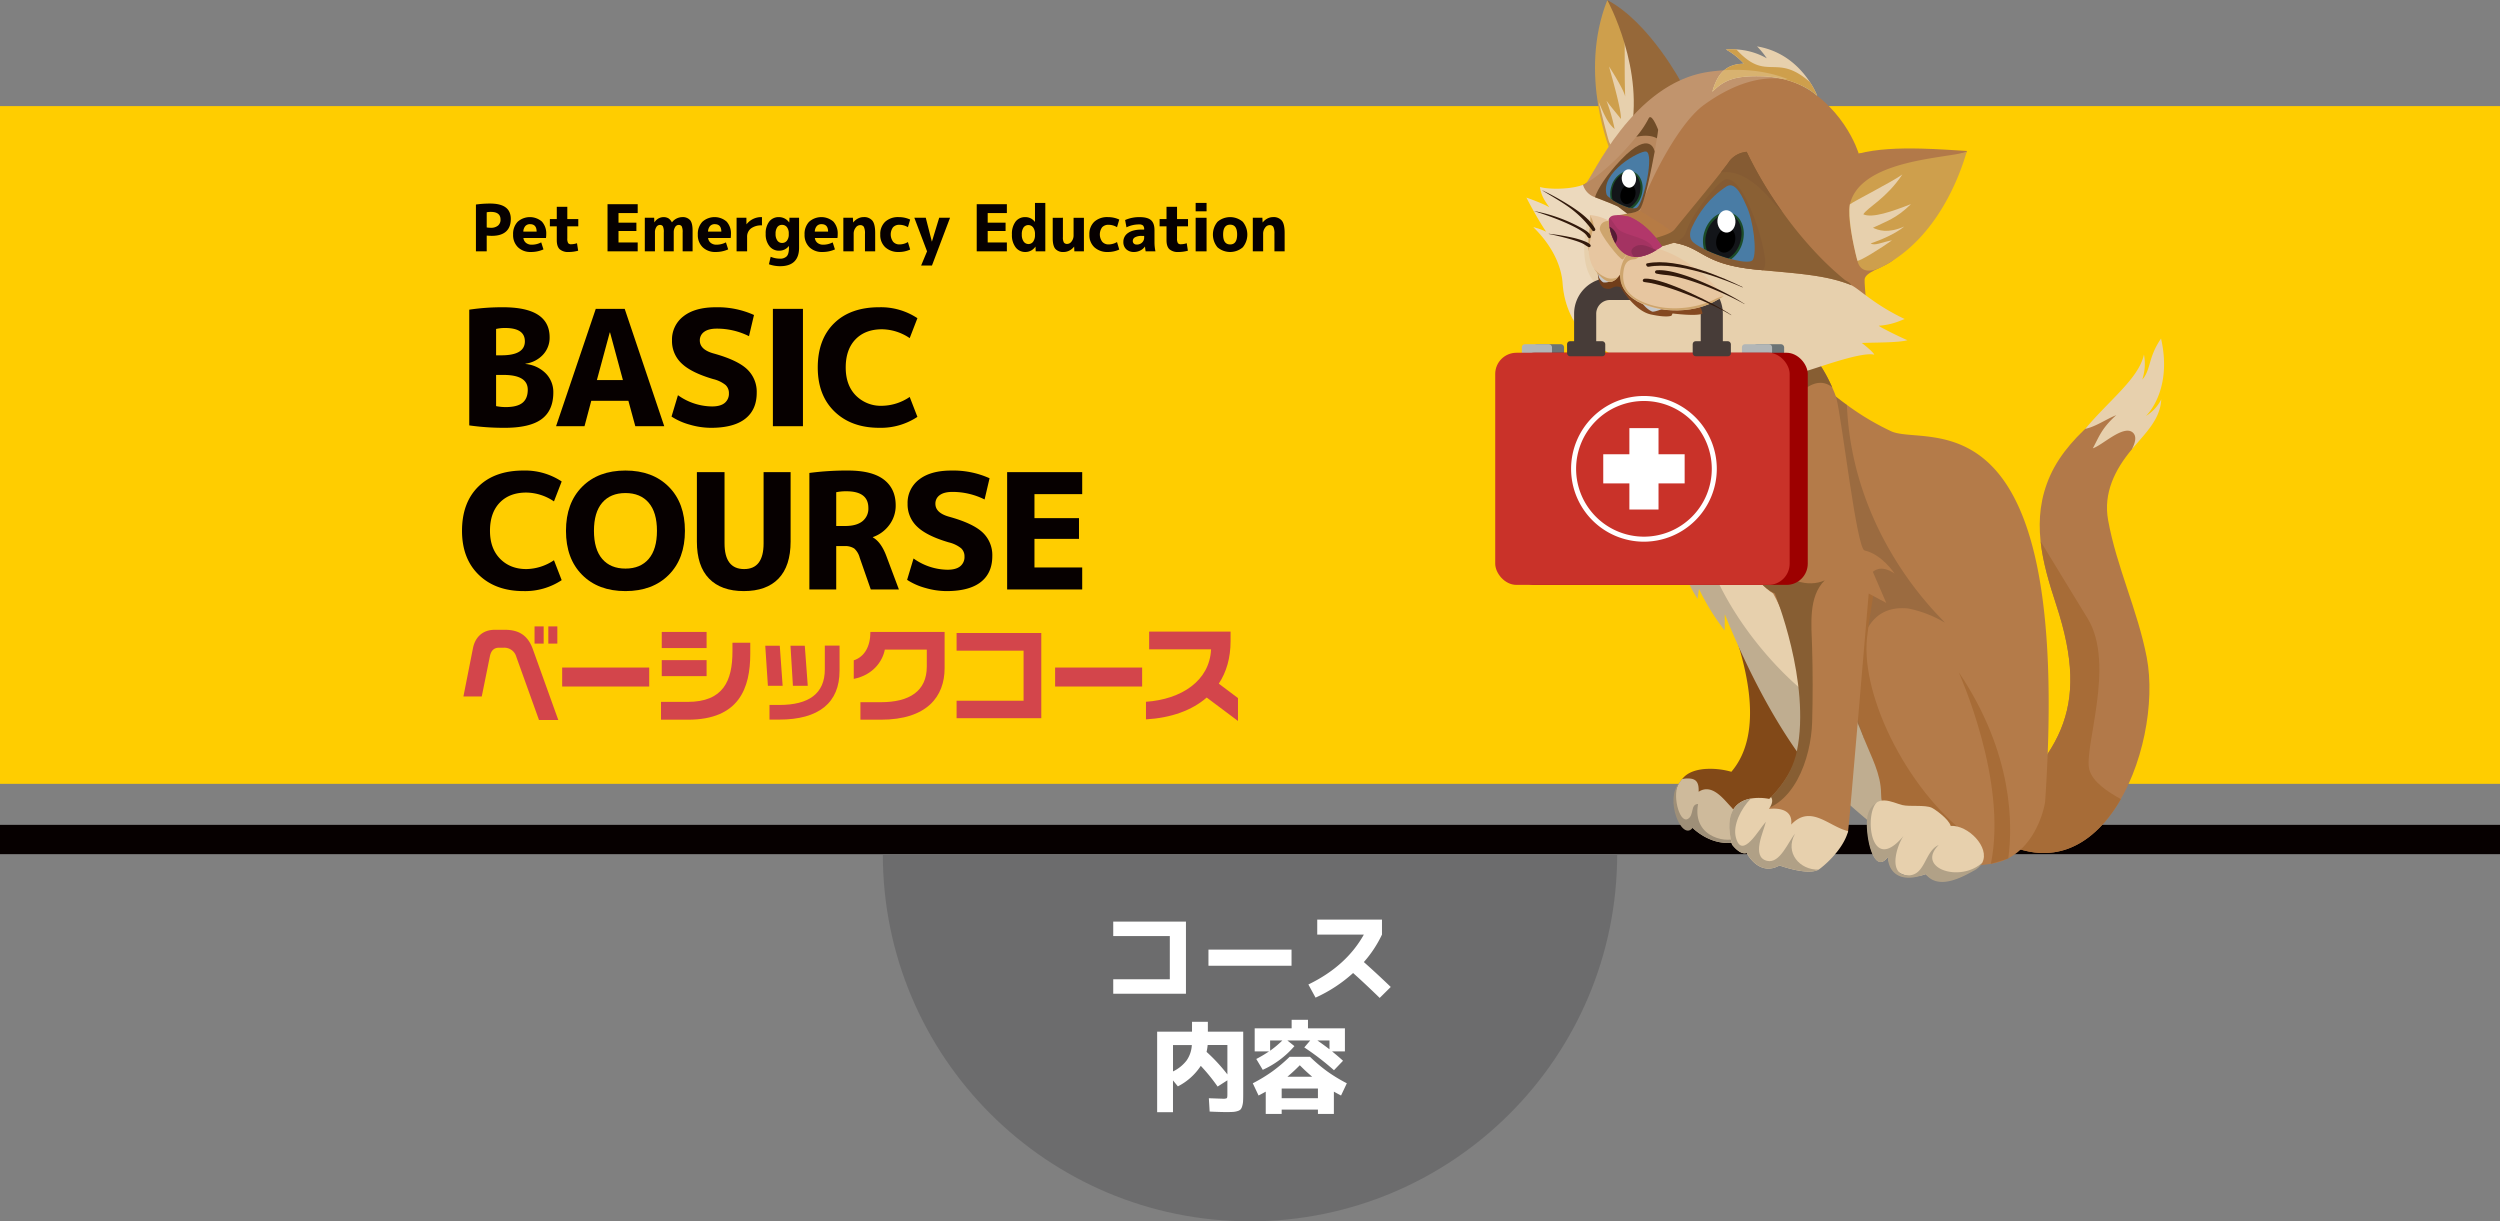 <svg xmlns="http://www.w3.org/2000/svg" xmlns:xlink="http://www.w3.org/1999/xlink" width="1280" height="625.326" viewBox="0 0 1280 625.326">
  <rect x="0" y="0" width="1280" height="625.326" fill="#808080" stroke="none"/>
  <defs>
    <linearGradient id="linear-gradient" x1="10.851" y1="0.131" x2="12.371" y2="1.325" gradientUnits="objectBoundingBox">
      <stop offset="0" stop-color="#a76c37"/>
      <stop offset="1" stop-color="#8a6034"/>
    </linearGradient>
    <radialGradient id="radial-gradient" cx="0.27" cy="0.726" r="0.231" gradientTransform="matrix(-2.471, 0, 0, 1.009, 55.823, -0.006)" gradientUnits="objectBoundingBox">
      <stop offset="0" stop-color="#a16d46"/>
      <stop offset="1" stop-color="#824918"/>
    </radialGradient>
    <radialGradient id="radial-gradient-2" cx="0.5" cy="0.5" r="0.514" gradientTransform="matrix(-0.941, 0, 0, 1.009, 68.715, -0.004)" gradientUnits="objectBoundingBox">
      <stop offset="0" stop-color="#ceba9b"/>
      <stop offset="0.892" stop-color="#9e8f78"/>
      <stop offset="1" stop-color="#9e8f78"/>
    </radialGradient>
    <radialGradient id="radial-gradient-3" cx="-0.206" cy="0.656" r="0.544" gradientTransform="matrix(-1.844, 0, 0, 1, 24.596, 0)" gradientUnits="objectBoundingBox">
      <stop offset="0" stop-color="#e7d0ad"/>
      <stop offset="1" stop-color="#bfad90"/>
    </radialGradient>
    <linearGradient id="linear-gradient-2" x1="8.813" y1="0.551" x2="9.709" y2="0.33" gradientUnits="objectBoundingBox">
      <stop offset="0.323" stop-color="#b47b49"/>
      <stop offset="0.849" stop-color="#966839"/>
    </linearGradient>
    <linearGradient id="linear-gradient-3" x1="14.352" y1="0.682" x2="15.809" y2="0.39" gradientUnits="objectBoundingBox">
      <stop offset="0" stop-color="#9b6b40"/>
      <stop offset="1" stop-color="#805831"/>
    </linearGradient>
    <linearGradient id="linear-gradient-4" x1="14.739" y1="0.811" x2="15.805" y2="0.43" xlink:href="#linear-gradient"/>
    <linearGradient id="linear-gradient-5" x1="32.049" y1="0.706" x2="34.759" y2="0.342" xlink:href="#linear-gradient"/>
    <linearGradient id="linear-gradient-6" x1="12.882" y1="0.5" x2="13.882" y2="0.5" xlink:href="#linear-gradient-2"/>
    <linearGradient id="linear-gradient-7" x1="23.222" y1="0.33" x2="21.486" y2="0.585" gradientUnits="objectBoundingBox">
      <stop offset="0" stop-color="#885730"/>
      <stop offset="1" stop-color="#875e33"/>
    </linearGradient>
    <radialGradient id="radial-gradient-4" cx="0.5" cy="0.5" r="0.558" gradientTransform="matrix(-0.818, 0, 0, 1, 43.858, 0)" gradientUnits="objectBoundingBox">
      <stop offset="0" stop-color="#e7d0ad"/>
      <stop offset="0.892" stop-color="#b0a086"/>
      <stop offset="1" stop-color="#b0a086"/>
    </radialGradient>
    <radialGradient id="radial-gradient-5" cx="-0.051" cy="0.253" r="0.733" gradientTransform="matrix(-2.657, 0, 0, 1, 157.249, 0)" gradientUnits="objectBoundingBox">
      <stop offset="0.108" stop-color="#fde3b9"/>
      <stop offset="1" stop-color="#ce9f4c"/>
    </radialGradient>
    <radialGradient id="radial-gradient-6" cx="-0.79" cy="0.284" r="0.729" gradientTransform="matrix(-2.678, 0, 0, 1, 226.872, 0)" gradientUnits="objectBoundingBox">
      <stop offset="0" stop-color="#fff"/>
      <stop offset="1" stop-color="#e7d0ad"/>
    </radialGradient>
    <linearGradient id="linear-gradient-8" x1="32.53" y1="0.059" x2="31.985" y2="0.873" xlink:href="#linear-gradient-2"/>
    <radialGradient id="radial-gradient-7" cx="0.5" cy="0.5" r="0.761" gradientTransform="matrix(-0.524, 0, 0, 1, 60.535, 0)" gradientUnits="objectBoundingBox">
      <stop offset="0.031" stop-color="#d49158"/>
      <stop offset="0.849" stop-color="#b67b45"/>
    </radialGradient>
    <radialGradient id="radial-gradient-8" cx="1.155" cy="0.453" r="2.55" gradientTransform="matrix(-0.444, 0, 0, 1, 29.063, 0)" gradientUnits="objectBoundingBox">
      <stop offset="0.108" stop-color="#e7d0ad"/>
      <stop offset="1" stop-color="#ce9f4c"/>
    </radialGradient>
    <linearGradient id="linear-gradient-9" x1="32.069" y1="0.861" x2="32.886" y2="0.275" gradientUnits="objectBoundingBox">
      <stop offset="0.323" stop-color="#a76c37"/>
      <stop offset="0.849" stop-color="#8a6034"/>
    </linearGradient>
    <linearGradient id="linear-gradient-10" x1="8.965" y1="0.5" x2="9.965" y2="0.5" gradientUnits="objectBoundingBox">
      <stop offset="0" stop-color="#fff"/>
      <stop offset="0.823" stop-color="#4d2f0e"/>
    </linearGradient>
    <radialGradient id="radial-gradient-9" cx="0.841" cy="0.412" r="0.86" gradientTransform="matrix(-1.011, 0, 0, 1, 31.832, 0)" xlink:href="#radial-gradient-5"/>
    <linearGradient id="linear-gradient-11" x1="108.964" y1="0.952" x2="108.229" y2="0.468" gradientUnits="objectBoundingBox">
      <stop offset="0.367" stop-color="#855b33"/>
      <stop offset="1" stop-color="#714d29"/>
    </linearGradient>
    <linearGradient id="linear-gradient-12" x1="11.317" y1="0.351" x2="10.702" y2="0.538" gradientUnits="objectBoundingBox">
      <stop offset="0" stop-color="#8a6034"/>
      <stop offset="0.323" stop-color="#a76c37"/>
      <stop offset="0.849" stop-color="#8a6034"/>
    </linearGradient>
    <linearGradient id="linear-gradient-13" x1="41.504" y1="0.414" x2="40.609" y2="0.505" xlink:href="#linear-gradient-11"/>
    <linearGradient id="linear-gradient-14" x1="23.865" y1="-0.45" x2="25.068" y2="1.233" xlink:href="#linear-gradient-11"/>
    <radialGradient id="radial-gradient-10" cx="0.467" cy="0.521" r="0.778" gradientTransform="matrix(-0.632, 0, 0, 1, 24.423, 0)" gradientUnits="objectBoundingBox">
      <stop offset="0" stop-color="#6f603f"/>
      <stop offset="0.706" stop-color="#898273"/>
      <stop offset="1" stop-color="#e7d0ad"/>
    </radialGradient>
    <linearGradient id="linear-gradient-15" x1="35.03" y1="0.5" x2="36.03" y2="0.5" xlink:href="#linear-gradient-11"/>
    <radialGradient id="radial-gradient-11" cx="1.709" cy="0.322" r="1.186" gradientTransform="matrix(-1.401, 0, 0, 1, 72.265, 0)" xlink:href="#radial-gradient-6"/>
    <radialGradient id="radial-gradient-12" cx="0.616" cy="0.513" r="0.591" gradientTransform="matrix(-1.313, 0, 0, 1, 129.167, 0)" gradientUnits="objectBoundingBox">
      <stop offset="0.613" stop-color="#fff"/>
      <stop offset="0.956" stop-color="#497ca5"/>
    </radialGradient>
    <radialGradient id="radial-gradient-13" cx="0.661" cy="0.202" r="1.227" gradientTransform="matrix(-1.232, 0, 0, 1, 187.61, 0)" gradientUnits="objectBoundingBox">
      <stop offset="0.331" stop-color="#2ea341"/>
      <stop offset="0.845" stop-color="#131519"/>
    </radialGradient>
    <radialGradient id="radial-gradient-14" cx="0.499" cy="0.518" r="0.568" gradientTransform="matrix(-1.183, 0, 0, 1, 75.838, 0)" xlink:href="#radial-gradient-12"/>
    <radialGradient id="radial-gradient-15" cx="0.848" cy="0.254" r="1.452" gradientTransform="matrix(-1.216, 0, 0, 1, 135.726, 0)" xlink:href="#radial-gradient-13"/>
    <linearGradient id="linear-gradient-16" x1="0.43" y1="0.863" x2="0.512" y2="0.397" gradientUnits="objectBoundingBox">
      <stop offset="0.367" stop-color="#854921"/>
      <stop offset="1" stop-color="#713e1a"/>
    </linearGradient>
    <radialGradient id="radial-gradient-16" cx="0.541" cy="0.604" r="0.366" gradientTransform="matrix(-1.535, 0, 0, 1, 143.316, 0)" gradientUnits="objectBoundingBox">
      <stop offset="0.176" stop-color="#f2e2cd"/>
      <stop offset="0.84" stop-color="#e7c6a0"/>
    </radialGradient>
    <radialGradient id="radial-gradient-17" cx="0.432" cy="0.485" r="0.69" gradientTransform="matrix(-0.64, 0, 0, 1, 37.834, 0)" xlink:href="#radial-gradient-16"/>
    <radialGradient id="radial-gradient-18" cx="-0.415" cy="-0.519" r="1.757" gradientTransform="matrix(-1.393, 0, 0, 1, 213.556, 0)" gradientUnits="objectBoundingBox">
      <stop offset="0.108" stop-color="#fddcb4"/>
      <stop offset="1" stop-color="#cea56d"/>
    </radialGradient>
    <radialGradient id="radial-gradient-19" cx="0.5" cy="0.5" r="0.721" gradientTransform="matrix(-0.563, 0, 0, 1, 35.672, 0)" xlink:href="#radial-gradient-18"/>
    <linearGradient id="linear-gradient-17" x1="53.648" y1="0.914" x2="54.478" y2="0.273" gradientUnits="objectBoundingBox">
      <stop offset="0.108" stop-color="#a43362"/>
      <stop offset="1" stop-color="#872b50"/>
    </linearGradient>
    <linearGradient id="linear-gradient-18" x1="94.466" y1="0.5" x2="95.297" y2="0.5" gradientUnits="objectBoundingBox">
      <stop offset="0.108" stop-color="#8d2d55"/>
      <stop offset="1" stop-color="#551d34"/>
    </linearGradient>
    <linearGradient id="linear-gradient-19" x1="319.051" y1="0.5" x2="315.726" y2="0.5" xlink:href="#linear-gradient-18"/>
    <radialGradient id="radial-gradient-20" cx="0.369" cy="-0.21" r="1.249" gradientTransform="matrix(-0.756, 0, 0, 1, 94.575, 0)" gradientUnits="objectBoundingBox">
      <stop offset="0" stop-color="#e0aac1"/>
      <stop offset="0.942" stop-color="#b2376a"/>
    </radialGradient>
    <radialGradient id="radial-gradient-21" cx="0.272" cy="-1.401" r="2.625" gradientTransform="matrix(-0.541, 0, 0, 1, 156.402, 0)" xlink:href="#radial-gradient-18"/>
    <radialGradient id="radial-gradient-22" cx="-7.015" cy="0.24" r="1.248" gradientTransform="matrix(-6.619, 0, 0, 1, 3519.528, 0)" xlink:href="#radial-gradient-18"/>
    <linearGradient id="linear-gradient-20" x1="24.82" y1="-0.557" x2="23.232" y2="1.505" gradientUnits="objectBoundingBox">
      <stop offset="0.008" stop-color="#32190b"/>
      <stop offset="0.442" stop-color="#928176"/>
      <stop offset="0.996" stop-color="#32190b"/>
    </linearGradient>
    <linearGradient id="linear-gradient-21" x1="27.127" y1="-0.235" x2="25.545" y2="1.065" xlink:href="#linear-gradient-20"/>
    <linearGradient id="linear-gradient-22" x1="26.63" y1="-0.38" x2="25.064" y2="1.021" xlink:href="#linear-gradient-20"/>
    <linearGradient id="linear-gradient-23" x1="48.911" y1="-0.272" x2="46.956" y2="1.344" xlink:href="#linear-gradient-20"/>
    <linearGradient id="linear-gradient-24" x1="46.211" y1="-0.817" x2="44.316" y2="1.694" xlink:href="#linear-gradient-20"/>
    <linearGradient id="linear-gradient-25" x1="62.23" y1="-2.801" x2="59.609" y2="2.432" xlink:href="#linear-gradient-20"/>
  </defs>
  <g id="グループ_1046" data-name="グループ 1046" transform="translate(-2256 -7157.71)">
    <rect id="長方形_73" data-name="長方形 73" width="1280" height="347" transform="translate(2256 7212.036)" fill="#ffcd00"/>
    <rect id="長方形_74" data-name="長方形 74" width="1280" height="15" transform="translate(2256 7580.036)" fill="#060000"/>
    <g id="グループ_325" data-name="グループ 325">
      <g id="グループ_315" data-name="グループ 315">
        <g id="グループ_310" data-name="グループ 310">
          <path id="パス_3240" data-name="パス 3240" d="M3268.84,7580.97c61.28,47.118,95.16-40.661,86.275-86.743-4.647-24.1-15.427-46.229-19.77-70.235-2.495-13.788,3.473-25.841,12.151-36.205,4.878-5.826,5.976-22.421,5.349-31.1-9.111,4.592-36.715,21.246-47.14,44.476-10.075,22.449-4.211,44.006,3.128,66.349C3326.772,7522.117,3310.293,7544.921,3268.84,7580.97Z" fill="#b27949"/>
          <path id="パス_3241" data-name="パス 3241" d="M3268.843,7580.969c33.2,25.53,58.356,11.461,73.022-14.119-6.807-3.826-14.442-8.72-16.14-15.154-2.948-11.171,13.515-53.6-.778-77.212-10.476-17.3-18.823-30.673-24.148-39.583,1.168,10.815,4.422,21.621,8.033,32.61C3326.768,7522.116,3310.289,7544.922,3268.843,7580.969Z" fill="url(#linear-gradient)"/>
          <path id="パス_3242" data-name="パス 3242" d="M3327.53,7387.24c4.532-1.3,15.49-12.045,20.309-8.191,2.321,1.867,1.5,5.173-.343,8.738,7.122-8.5,14.569-15.368,15.071-25.628a20.829,20.829,0,0,1-7.828,8.514s13.789-12.777,7.716-39.624c-6.7,9.667-5.145,16.129-9.611,20.977a25.405,25.405,0,0,0,.863-12.786c-2.7,12.313-17.631,23.166-30.058,38.045,5.413-1.122,10.724-4.987,15.888-7.021C3331.913,7377.034,3330.641,7381.576,3327.53,7387.24Z" fill="#e7d0ad"/>
        </g>
        <g id="グループ_311" data-name="グループ 311">
          <path id="パス_3243" data-name="パス 3243" d="M3172.51,7579.887c39.135-68.717-63.561-168.924-63.561-168.924s67.478,102.111,33.51,141.9a39.23,39.23,0,0,0-14.178-1.376c-4.045.454-8.376,1.655-11.04,5.14C3098.7,7580.886,3158.863,7603.849,3172.51,7579.887Z" fill="url(#radial-gradient)"/>
          <path id="パス_3244" data-name="パス 3244" d="M3122.635,7581.589s8.326,8.657,19.824,7.622c0,0,10.814-6.772-.44-18.655-3.743-3.953-9.607-11.85-16.314-7.461.169-4.543-.993-6.841-5.546-6.817a11.062,11.062,0,0,0-2.918.35C3108.949,7565.824,3115.388,7583.163,3122.635,7581.589Z" fill="#ceba9b"/>
          <path id="パス_3245" data-name="パス 3245" d="M3122.635,7581.589s8.326,8.657,19.824,7.622l3.128-3c-3.279,3.668-23.471,1.191-20.171-16.859-4.069.087-1.9,5.8-5.265,7.662-4.464,2.468-8.386-13.523-4.265-18.578C3108.038,7566.567,3116.97,7588.739,3122.635,7581.589Z" fill="url(#radial-gradient-2)"/>
        </g>
        <g id="グループ_312" data-name="グループ 312">
          <path id="パス_3246" data-name="パス 3246" d="M3246.387,7542.673c7.155-3.765-35.658-108.362-51.219-139.675-6.7-13.478-69.519-56.468-76.414-48.872C3081.3,7395.392,3183.72,7575.654,3246.387,7542.673Z" fill="#e7d0ad"/>
          <path id="パス_3247" data-name="パス 3247" d="M3107.152,7323.066c85.663-11.864,46.7,40.211,41.769,46.139-17.663,21.218-24.46,50.536-24.319,51.5,7.343,49.944,50.851,90.977,66.114,98.795,20.393,10.443,43.133,11.734,51.359,36.755,2.01,6.122-19.817,29.722-19.817,29.722s-35.833-28.655-46.331-43.657c-11.591-16.56-24.3-39.219-36.834-70.1l-.077,8.28a114.148,114.148,0,0,1-13.142-21.306l-.72,5.14a69.923,69.923,0,0,1-6.793-13.489,224.5,224.5,0,0,1-17.044-54.854C3093.024,7354.3,3107.066,7323.4,3107.152,7323.066Z" fill="url(#radial-gradient-3)"/>
        </g>
        <g id="グループ_313" data-name="グループ 313">
          <path id="パス_3248" data-name="パス 3248" d="M3198.258,7510.04c26.3,29.165,23.718,76.451,25.666,80.06.857,1.572,2.108,17.009,51.4,9.889,22.023-3.181,27.576-28.729,27.818-32.321,14.212-212.709-60.559-180.835-78.818-189.134A133.876,133.876,0,0,1,3201.608,7365C3197.776,7362.222,3193.124,7504.346,3198.258,7510.04Z" fill="url(#linear-gradient-2)"/>
          <path id="パス_3249" data-name="パス 3249" d="M3184.617,7488.483c12.958,18.485,20.216,33.059,25.88,47.7-5.851-29.012-7.449-69.94,22.5-66.929a59.149,59.149,0,0,1,18.473,7.089c3.947,2.344-46.852-39.341-49.864-111.349-3.824-2.773-7.4-5.6-10.649-8.313Z" fill="url(#linear-gradient-3)"/>
          <path id="パス_3250" data-name="パス 3250" d="M3204.738,7517.556s4.67,15.9,5.759,18.632c3.55,8.893,8.561,17.809,8.612,27.791.134,26.662,39.553,25.662,48.263,24.25-33.5-23.1-58.814-73.515-55.442-104.092,2.1-19.081,6.222-30.492,1.8-32.848C3209.915,7449.261,3204.077,7510.088,3204.738,7517.556Z" fill="url(#linear-gradient-4)"/>
          <path id="パス_3251" data-name="パス 3251" d="M3222.612,7596.479c.024,5.629,8.848,12.782,19.313,8.784,10.2,9.61,28.2-4.319,28.981-5.816,4.146-7.885-7.358-19.491-16.142-18.86-.985-3.6-8.3-8.681-9.734-9.323-3.507-1.567-11.218-.448-14.947-1.346-5.423-1.29-13.445-6.572-17.29,4.619C3210.481,7581.266,3214.579,7607.18,3222.612,7596.479Z" fill="#e7d0ad"/>
          <path id="パス_3252" data-name="パス 3252" d="M3222.612,7596.479c.024,5.629,3.66,11.856,13.325,10.419a28.9,28.9,0,0,0,5.988-1.635c6.561,8.324,18.6,1.609,24.83-1.838a9.842,9.842,0,0,0,4.151-3.978c-11.705,10.457-34.027,2.575-22.3-9.075-7.124,3.062-6.784,15.288-15.3,15.518-10.629.286-6.671-14.209-2.728-20.145-17.333,20.812-20.163-12.36-13.345-17.4a10.237,10.237,0,0,0-4.882,6.419C3210.233,7581.974,3214.579,7607.18,3222.612,7596.479Z" fill="#b1a187"/>
          <path id="パス_3253" data-name="パス 3253" d="M3275.327,7599.986c3.361-.932,6.312-1.857,8.913-2.771,2.309-17.048,2.642-53.691-25.311-95.277-.009-.009-.009-.017-.016-.009C3258.913,7502.384,3284.077,7557.125,3275.327,7599.986Z" fill="url(#linear-gradient-5)"/>
        </g>
        <g id="グループ_314" data-name="グループ 314">
          <path id="パス_3254" data-name="パス 3254" d="M3202.252,7583.239c.366-1.384,10.523-121.635,10.523-121.635l8.978,4.8-6.843-15.883s3.85-4.234,11.122.875c0,0-6.414-9.844-15.392-11.854-4.011-.9-11.6-67.205-14.347-77.692-1.742-6.656-10.931-24.215-19.314-28.73-15.827-8.524-28.157,5.757-29.06,36.091,0,.08-.017.16-.026.241-1.983,16.071-3.44,36.528-1.394,54.412,1.912,16.732,6.888,31.213,17.375,37.743,0,0,37.429,65.249-1.1,104.215-.3.331-6.084,13.521-6.4,13.825C3156.379,7579.644,3199.536,7593.575,3202.252,7583.239Z" fill="url(#linear-gradient-6)"/>
          <path id="パス_3255" data-name="パス 3255" d="M3152.5,7573.384c21.94-.58,30.8-27.763,31.315-45.889.367-12.812.35-25.77-.026-38.577-.334-11.391-1.994-25.738,6.483-34.1-16.636,7.787-48.958-13.76-30.456-63.37,19.138-51.316,34.294-35.4,34.294-35.4-34.294-78.069-75.277,83.033-29.413,105.556,0,0,18.62,45.544,11.291,80.713-3.013,14.462-13.507,23.441-14.146,24.438C3161.847,7566.757,3149.776,7573.462,3152.5,7573.384Z" fill="url(#linear-gradient-7)"/>
          <path id="パス_3256" data-name="パス 3256" d="M3142.781,7590.088s4.063,5.6,7.519,4.331c0,0,6.107,12.325,16.8,6.413,0,0,14.388,5.313,20.033,2.122,1.087-.617,12.4-9.375,15.123-19.714-9.726-2.182-19.109-13.951-29.169-3.346.909-7.218-5.482-8.681-11.408-8.023,1.922-2.677,2.044-4.618,1.1-6.047-.308.325-.616.632-.932.933a26.518,26.518,0,0,0-9.417-.19C3145.6,7567.791,3138.3,7572.838,3142.781,7590.088Z" fill="#e7d0ad"/>
          <path id="パス_3257" data-name="パス 3257" d="M3142.781,7590.088s4.063,5.6,7.519,4.331c0,0,6.107,12.325,16.8,6.413,0,0,14.388,5.313,20.033,2.122-9.57.283-17.509-8.562-12.1-18.347-3.38,3.883-7.672,15.466-14.285,13.864-8.33-2.008-1.659-15.121-.641-20.005-3.5,3.807-12.231,19.793-15.336,8.039-1.65-6.269,2.549-14.7,7.664-19.938C3145.6,7567.791,3138.3,7572.838,3142.781,7590.088Z" fill="url(#radial-gradient-4)"/>
        </g>
      </g>
      <g id="グループ_318" data-name="グループ 318">
        <path id="パス_3258" data-name="パス 3258" d="M3080.838,7235.95,3102.067,7219l-12.677-47.627-10.443-13.6C3063.739,7195.961,3080.838,7235.95,3080.838,7235.95Z" fill="url(#radial-gradient-5)"/>
        <path id="パス_3259" data-name="パス 3259" d="M3074.6,7210.066c.682,3.01,4.193,17,5.093,19.768,3.184,9.779,13.667-9.383,15.588-18.9.155-11.342-3.732-22.8-7.452-33.785.071,10.024-.118,20.057.271,30-.742-3.575-7.088-13.6-8.277-15.4,1.095,4.234,6.347,21.82,6.086,26.876-1.671-2.233-4.79-5.766-7.393-9.341a91.923,91.923,0,0,1,4.168,14.465C3078.634,7220.426,3076.387,7213.975,3074.6,7210.066Z" fill="url(#radial-gradient-6)"/>
        <path id="パス_3260" data-name="パス 3260" d="M3117.189,7200.619s-16.465-31.339-38.277-42.909c0,0,19.887,36.113,11.548,70.541C3090.46,7228.251,3114.623,7216.18,3117.189,7200.619Z" fill="url(#linear-gradient-8)"/>
        <path id="パス_3261" data-name="パス 3261" d="M3211.435,7312.148c-.4-5.073-.854-9.543-.751-11.324.211-3.631,8.407-5.816,13.1-8.862,22.27-14.454-6.977-58.03-16.116-55.592-.009,0-7.924-26.987-36.278-38.145-10.452-4.118-23.673-6.083-40.3-3.761-39.44,5.512-60.272,55.244-63.077,57.093-2.724,2.023-17.216,3.817,4.315,27.556C3089.3,7291.705,3212.17,7321.6,3211.435,7312.148Z" fill="#b27949"/>
        <path id="パス_3262" data-name="パス 3262" d="M3081.278,7268.9c.178.349,13.4,9.469,18.947,12.015,4.127,1.885,17.716-.152,9.4-6.351-3.31-2.467-14.151-9.112-14.4-9.219C3093.373,7266.69,3083.654,7267.842,3081.278,7268.9Z" fill="url(#radial-gradient-7)"/>
        <path id="パス_3263" data-name="パス 3263" d="M3132.7,7204.719c5.967-5.926,11.32-8.353,25.616-7.929,12.121.368,22.068,4.66,28.1,9.987a39.09,39.09,0,0,0-3.719-7.012l-.009-.008c-4.331-6.645-12.791-15.93-27.086-18.292a41.058,41.058,0,0,1,5.01,6.121,35.324,35.324,0,0,0-15.594-4.568,42.186,42.186,0,0,0-5.378.025,35.271,35.271,0,0,1,9.236,7.29C3139.337,7190.432,3135.161,7195.866,3132.7,7204.719Z" fill="#e7d0ad"/>
        <path id="パス_3264" data-name="パス 3264" d="M3132.7,7204.719c5.967-5.926,11.32-8.353,25.616-7.929,12.121.368,22.068,4.66,28.1,9.987a39.09,39.09,0,0,0-3.719-7.012l-.009-.008c-17.47-15.389-22.065.411-37.67-16.739a42.186,42.186,0,0,0-5.378.025,35.271,35.271,0,0,1,9.236,7.29C3139.337,7190.432,3135.161,7195.866,3132.7,7204.719Z" fill="url(#radial-gradient-8)"/>
        <path id="パス_3265" data-name="パス 3265" d="M3066.529,7252.423a8.3,8.3,0,0,0,6.1,6.271,125.831,125.831,0,0,1,11.819,4.815c.536.3,10.845,3.011,11.568.885,3.333-9.845,7.192-29.221,7.2-29.292.465-2.555.84-4.788,1.117-6.557.429-2.734.643-4.36.643-4.36s-2.421-6.476-4.082-6.476c-.295,0-.581.214-.813.705a49.143,49.143,0,0,1-6.307,9.353C3090.6,7231.68,3079.055,7245.437,3066.529,7252.423Z" fill="url(#linear-gradient-9)"/>
        <path id="パス_3266" data-name="パス 3266" d="M3047.653,7276.382a33.318,33.318,0,0,0-6.593-2.367c7.808,7.557,14.258,17.84,15.026,28.926.84,12.069,6.369,23.718,16.365,30.828,15.732,11.185,36.207,17.224,55.44,17.224,16.41,0,33.032,1.666,49.094-2.2,7.325-1.76,31.475-11.189,38.64-9.492-.3-1.2-5.584-5.458-6.414-5.985,5.386-.268,18.786-.072,23.387-1.421-1.9-.732-13.561-6.342-14.686-7.414,7.387-.483,11.872-3.028,13.292-3.422-16.444-7.854-23.557-15.794-27.612-17.437-12.82-5.191-27.765-5.878-47.758-7.808-28.559-2.76-27.389-11.149-42.79-13.82-.295,0-12.435,3.976-15.186,3.976-5.289-.018-18.939-11.2-18.948-13.82a3.414,3.414,0,0,1,2.368-3.252c2.376-1.054,7.9-1.8,7.905-1.8-.062,0-4.439-3.413-4.734-3.583-1.894-1.063-11.652-4.76-11.819-4.815a9.588,9.588,0,0,1-6.146-6.36c-5.154,2.108-16.089,2.671-22.02,1.152.75,4.914,2.778,7.379,4.806,10.372-3.341-2.046-11.73-4.967-11.73-4.967S3043.32,7270.022,3047.653,7276.382Z" fill="#e7d0ad"/>
        <path id="パス_3267" data-name="パス 3267" d="M3047.653,7276.382a33.318,33.318,0,0,0-6.593-2.367c7.808,7.557,14.258,17.84,15.026,28.926a44.407,44.407,0,0,0,5.226,18.17,10.79,10.79,0,0,0,6.789-1.295c5.431-3.386,9.71-9.782,9.1-16.437-.75-8.219-6.03-12.382-6.307-21.6-.152-4.753,4.69-9.183,9.166-9.639,1.215-5.038,9.764-4.306,15.758-6.8.831-5.9,17.366-42.9,32.7-53.984,16.036-11.6,29.793-14.57,40.343-13.23a20.107,20.107,0,0,0,2.519.1c-10.452-4.118-23.673-6.083-40.3-3.761-39.44,5.512-60.272,55.244-63.077,57.093a8.984,8.984,0,0,1-1.528.777c-5.154,2.108-16.089,2.671-22.02,1.152.75,4.914,2.778,7.379,4.806,10.372-3.341-2.046-11.73-4.967-11.73-4.967A159.625,159.625,0,0,0,3047.653,7276.382Z" opacity="0.2" fill="url(#linear-gradient-10)" style="mix-blend-mode: multiply;isolation: isolate"/>
        <path id="パス_3268" data-name="パス 3268" d="M3202.929,7264.5c.933-.5,22.128-14.787,23.1-15.388,6.28-3.892,24.4-10.128,36.832-13.419.018-.085.044-.171.068-.248.043-.153.086-.3.129-.445-7.193-.454-15.15-1-23.111-1.2-11.583-.294-23.146.127-32.281,2.567C3208.13,7239.858,3202.879,7263.013,3202.929,7264.5Z" fill="#b27949"/>
        <path id="パス_3269" data-name="パス 3269" d="M3206.958,7291.111c1.8,7.531,8.889,5.079,12.24,3.4,29.238-14.7,40.672-48.5,43.734-59.061a64.634,64.634,0,0,1-8.511,1.719c-15.686,2.533-46.838,6.065-51.287,25.172C3201.667,7268.637,3204.756,7281.883,3206.958,7291.111Z" fill="url(#radial-gradient-9)"/>
        <path id="パス_3270" data-name="パス 3270" d="M3093.777,7227.771c3.714-.82,7.7-.854,10.556.77.429-2.726.642-4.353.642-4.353s-2.422-6.483-4.081-6.483c-.3,0-.581.214-.812.711A49.24,49.24,0,0,1,3093.777,7227.771Z" fill="url(#linear-gradient-11)"/>
        <path id="パス_3271" data-name="パス 3271" d="M3099.448,7285.762c3.287-.616,13.534-3.77,13.6-3.77,15.4,2.671,14.231,11.06,42.79,13.82.956.089,1.9.179,2.832.268,18.581,1.742,32.723,2.6,44.926,7.54a1.686,1.686,0,0,0,.178.071c-.536-1.438-2.287-1.876-3.493-2.885a156.568,156.568,0,0,1-12.345-11.363,196.856,196.856,0,0,1-19.35-23.289,204.715,204.715,0,0,1-18.259-30.713,12.621,12.621,0,0,0-8.907,4.8c-.464.813-2.108,2.921-4.368,5.807-6.146,7.888-17.729,21.745-23.638,29.1-2.577,3.211-12.2,4.631-13.864,5.9C3097.48,7282.615,3099.037,7284.994,3099.448,7285.762Z" fill="url(#linear-gradient-12)"/>
        <path id="パス_3272" data-name="パス 3272" d="M3072.63,7258.694c.161.072,9.925,3.752,11.819,4.815.295.17,4.672,3.583,4.734,3.583-.009,0,4.232-.347,6.039-1.751,2.569-2,6.5-21.958,7.96-30.025.009-.071-1.967-11.743-17.143,4.091C3078.606,7247.162,3073.879,7254.615,3072.63,7258.694Z" fill="url(#linear-gradient-13)"/>
        <path id="パス_3273" data-name="パス 3273" d="M3113.044,7281.992c15.4,2.671,14.231,11.06,42.79,13.82.956.089,1.9.179,2.832.268a8.434,8.434,0,0,0,1.081-2.787c1.117-7.21-10.653-46.393-20.482-43.692-3.138.862-16.217,16.258-19.86,26.4a7.558,7.558,0,0,1-3.293,4.392A12.072,12.072,0,0,1,3113.044,7281.992Z" fill="url(#linear-gradient-14)"/>
        <path id="パス_3274" data-name="パス 3274" d="M3110.12,7321.588a44.214,44.214,0,0,0,12.5-.755c9.628-1.766,17.689-8.706,27.05-11.577-1.3-.745-6.208-.393-8.745.242-6.959,1.777-13.2,5.565-20.529,5.788-5.949.179-14.091,2.461-19-1.134-6.881-5.038-33.485-10.461-31.686-32.437.256-3.13,2.081-6.932.867-10.273a3.375,3.375,0,0,0-1.555-1.84c-1.659,7.116-2.583,14.623-1.387,21.889.957,5.813,3.769,11.784,9.592,14.125C3085.424,7308.913,3105.8,7321.139,3110.12,7321.588Z" fill="url(#radial-gradient-10)"/>
        <path id="パス_3275" data-name="パス 3275" d="M3137.042,7246.041c1.813-.136,12.01-2.893,27.165,15.629,1.081,1.32,2.661,2.8,4.329,4.481a203.154,203.154,0,0,1-18.236-30.706,12.568,12.568,0,0,0-8.9,4.8C3140.944,7241.047,3139.3,7243.16,3137.042,7246.041Z" fill="url(#linear-gradient-15)"/>
        <path id="パス_3276" data-name="パス 3276" d="M3206.958,7291.111c.291,1.094,13.184-6.995,17.739-10.352-4.969.873-9.074,3.044-10.869,1.541,5.447-1.77,12.837-5.037,17.139-8.612-8.41,3.713-13.323,1.926-16.011.633,6.775-3.3,12.018-4.719,19.471-12.116-9.73,3.8-19.874,7.361-24.429,5.232,2.327-3.644,11.8-8.06,20-20.4-5.055,3.712-24.355,13.43-26.862,15.3C3202.117,7268.725,3204.5,7281.949,3206.958,7291.111Z" fill="url(#radial-gradient-11)"/>
        <g id="グループ_316" data-name="グループ 316">
          <path id="パス_3277" data-name="パス 3277" d="M3098.81,7235.3c-2.953-.654-23.475,10.529-20.256,21.969.6,2.129,13.2,9.162,15.865,6.545C3097.777,7260.524,3103.056,7236.248,3098.81,7235.3Z" fill="url(#radial-gradient-12)"/>
          <path id="パス_3278" data-name="パス 3278" d="M3080.626,7259.355c.321.233.669.474,1.045.715a32.664,32.664,0,0,0,8.5,3.949,11.982,11.982,0,0,0,1.679.321,12.263,12.263,0,0,0,4.548-6.4,13.585,13.585,0,0,0,.607-3.386,10.536,10.536,0,0,0-1.519-6.226,6.793,6.793,0,0,0-3.064-2.644c-.178-.072-.357-.143-.536-.2a6.74,6.74,0,0,0-4.5.215,11.522,11.522,0,0,0-6.343,7.378A12.815,12.815,0,0,0,3080.626,7259.355Z" fill="#1c4b28"/>
          <path id="パス_3279" data-name="パス 3279" d="M3081.671,7260.07a32.664,32.664,0,0,0,8.5,3.949,10.947,10.947,0,0,0,5.164-6.557c1.313-4.154.384-8.308-2.046-10.309a5.4,5.4,0,0,0-1.814-1,5.974,5.974,0,0,0-4.716.6,11.1,11.1,0,0,0-4.941,6.441A11.624,11.624,0,0,0,3081.671,7260.07Z" fill="url(#radial-gradient-13)"/>
          <path id="パス_3280" data-name="パス 3280" d="M3085.908,7256.049c-.852,2.7.065,5.4,2.05,6.025s4.289-1.051,5.142-3.75-.067-5.391-2.053-6.02S3086.761,7253.354,3085.908,7256.049Z"/>
          <path id="パス_3281" data-name="パス 3281" d="M3086.464,7247.639c-.565,2.458.557,5.117,2.508,5.931s3.994-.535,4.558-2.992-.554-5.116-2.507-5.927S3087.03,7245.173,3086.464,7247.639Z" fill="#fff"/>
        </g>
        <g id="グループ_317" data-name="グループ 317">
          <path id="パス_3282" data-name="パス 3282" d="M3123.041,7281.855c5.742,5.022,28.15,12.523,30.393,8.891s.423-20.374-3.516-28.205c-.915-1.822-4.949-12.665-10-9.348-9.127,5.994-14.249,13.692-17.719,21.054C3121.61,7275.506,3120.185,7279.358,3123.041,7281.855Z" fill="url(#radial-gradient-14)"/>
          <path id="パス_3283" data-name="パス 3283" d="M3128.427,7285.181c.483.233.974.465,1.483.7a81.287,81.287,0,0,0,11.033,4.092c.5.143.991.286,1.483.411a15.509,15.509,0,0,0,5.61-8,16.658,16.658,0,0,0,.768-4.27,13.25,13.25,0,0,0-1.912-7.834,8.554,8.554,0,0,0-3.779-3.288,7.744,7.744,0,0,0-.759-.285,8.437,8.437,0,0,0-5.726.294.009.009,0,0,0-.009.009c-3.421,1.367-6.486,4.762-7.915,9.264A15.789,15.789,0,0,0,3128.427,7285.181Z" fill="#1c4b28"/>
          <path id="パス_3284" data-name="パス 3284" d="M3129.91,7285.878a81.287,81.287,0,0,0,11.033,4.092,14.139,14.139,0,0,0,5.967-7.978c1.679-5.315.447-10.63-2.733-13.1a6.507,6.507,0,0,0-2.127-1.134,7.674,7.674,0,0,0-6.369.991,14.186,14.186,0,0,0-5.8,7.87A14.372,14.372,0,0,0,3129.91,7285.878Z" fill="url(#radial-gradient-15)"/>
          <path id="パス_3285" data-name="パス 3285" d="M3135.04,7279.324c-1.071,3.4.082,6.8,2.583,7.586s5.4-1.321,6.476-4.72-.086-6.792-2.585-7.582S3136.116,7275.93,3135.04,7279.324Z"/>
          <path id="パス_3286" data-name="パス 3286" d="M3135.511,7269.321c-.736,3,.648,6.233,3.092,7.2s5.025-.692,5.759-3.694-.643-6.23-3.09-7.2S3136.247,7266.31,3135.511,7269.321Z" fill="#fff"/>
        </g>
      </g>
      <g id="グループ_323" data-name="グループ 323">
        <g id="グループ_319" data-name="グループ 319">
          <rect id="長方形_75" data-name="長方形 75" width="15.436" height="5.66" rx="1.534" transform="translate(3154.043 7333.947)" fill="#6c7476"/>
          <rect id="長方形_76" data-name="長方形 76" width="15.436" height="5.66" rx="1.534" transform="translate(3147.868 7333.947)" fill="#b2b6b7"/>
        </g>
        <g id="グループ_320" data-name="グループ 320">
          <rect id="長方形_77" data-name="長方形 77" width="15.436" height="5.66" rx="1.534" transform="translate(3041.361 7333.947)" fill="#6c7476"/>
          <rect id="長方形_78" data-name="長方形 78" width="15.436" height="5.66" rx="1.534" transform="translate(3035.186 7333.947)" fill="#b2b6b7"/>
        </g>
        <rect id="長方形_79" data-name="長方形 79" width="150.757" height="118.856" rx="10.869" transform="translate(3030.813 7338.321)" fill="#9d0000"/>
        <rect id="長方形_80" data-name="長方形 80" width="150.757" height="118.856" rx="10.869" transform="translate(3021.551 7338.321)" fill="#c93229"/>
        <g id="グループ_322" data-name="グループ 322">
          <g id="グループ_321" data-name="グループ 321">
            <rect id="長方形_81" data-name="長方形 81" width="41.677" height="14.921" transform="translate(3076.863 7390.289)" fill="#fff"/>
            <rect id="長方形_82" data-name="長方形 82" width="41.677" height="14.921" transform="translate(3105.162 7376.911) rotate(90)" fill="#fff"/>
          </g>
          <path id="パス_3287" data-name="パス 3287" d="M3097.7,7435.053a37.3,37.3,0,1,1,37.3-37.3A37.347,37.347,0,0,1,3097.7,7435.053Zm0-72.035a34.731,34.731,0,1,0,34.731,34.731A34.77,34.77,0,0,0,3097.7,7363.018Z" fill="#fff"/>
        </g>
        <rect id="長方形_83" data-name="長方形 83" width="19.552" height="7.718" rx="1.502" transform="translate(3058.34 7332.404)" fill="#473c38"/>
        <rect id="長方形_84" data-name="長方形 84" width="19.552" height="7.718" rx="1.502" transform="translate(3122.656 7332.404)" fill="#473c38"/>
        <path id="パス_3288" data-name="パス 3288" d="M3132.433,7337.549v-19.193a12.709,12.709,0,0,0-12.708-12.708H3080.31a12.708,12.708,0,0,0-12.708,12.708v19.193" fill="none" stroke="#473c38" stroke-miterlimit="10" stroke-width="11.32"/>
      </g>
      <path id="パス_3289" data-name="パス 3289" d="M3074.06,7297.313s.056,7.252,4,8.121,3.153-1.872,7.688-.711c0,0,6.847,12.145,15.542,14s10.531.588,10.531.588l.538-1.106s12.062,1.578,15.306.082a13.379,13.379,0,0,0-3.211-6.56c-.793-.785-22.363-14.417-22.363-14.417Z" fill="url(#linear-gradient-16)"/>
      <g id="グループ_324" data-name="グループ 324">
        <path id="パス_3290" data-name="パス 3290" d="M3101.9,7317.244a11.755,11.755,0,0,1-5.524-5.26c2.295-1.3,13.117,2.686,13.117,2.686C3106.763,7316.241,3102.919,7317.529,3101.9,7317.244Z" fill="#c7c7c7"/>
        <path id="パス_3291" data-name="パス 3291" d="M3076.775,7302.233a5.9,5.9,0,0,1-2.446-3.586c-1.154-5.946,7.578,1.8,7.578,1.8C3080.666,7302.408,3077.478,7302.525,3076.775,7302.233Z" fill="#c7c7c7"/>
        <path id="パス_3292" data-name="パス 3292" d="M3090.765,7280.268c3.189,4.351-4.412,19.519-8.9,21.431-3.533,1.506-7.214-3.621-7.709-4.074-9.181-8.379-2.255-26.828-4.145-29.819C3070,7267.789,3081.84,7268.074,3090.765,7280.268Z" fill="url(#radial-gradient-16)"/>
        <path id="パス_3293" data-name="パス 3293" d="M3133.644,7312.169c-14.972,7.888-37.459,4.851-45.005-4.8-8.58-10.97,5.645-23.941,6.074-24.361,26.086,2.191,44.041,26.38,43.8,26.478C3138.5,7309.48,3135.3,7311.293,3133.644,7312.169Z" fill="url(#radial-gradient-17)"/>
        <path id="パス_3294" data-name="パス 3294" d="M3088.992,7287.791c-.652.535-1.374,2.388-2.136,2.73-1.294.581-12.071-13.225-11.792-15.8.475-4.374,5.19-4.556,8.546-3.137C3088.587,7273.695,3089.82,7287.113,3088.992,7287.791Z" fill="url(#radial-gradient-18)"/>
        <path id="パス_3295" data-name="パス 3295" d="M3100.8,7313.678c12.721,4.056,26.451.751,33.044-2.662a12.812,12.812,0,0,1,4.663-1.527l-.009.009c-1.671.75-3.2,1.795-4.851,2.671-14.972,7.888-36.992,4.466-45.005-4.8-6.611-7.638-1.394-17.688,1.214-20.493.018-.027.045-.045.054-.072a.128.128,0,0,1,.036-.035c.795-.393,5.369.536,6.057.839.053,1.188-1.466,2.2-2.439,2.68-1.162.572-5.137-.625-6.209,5.6C3085.521,7306.541,3092.578,7311.07,3100.8,7313.678Z" fill="url(#radial-gradient-19)"/>
        <path id="パス_3296" data-name="パス 3296" d="M3102.777,7286.527c-3.49,1.916-6.938,2.966-10.154,2.668a10.806,10.806,0,0,1-5.439-2.069,15.384,15.384,0,0,1-4.166-4.911,26.237,26.237,0,0,1-2.959-8.469,10.084,10.084,0,0,1-.01-4.242c.035-.11.468-1.7,3.979-1.6a39.028,39.028,0,0,1,6.218.827c10.648,4.518,16.662,15.175,16.662,15.175-.633.454-1.275.889-1.907,1.294-.293.2-.591.373-.881.555C3103.666,7286.03,3103.221,7286.287,3102.777,7286.527Z" fill="#b2376a"/>
        <path id="パス_3297" data-name="パス 3297" d="M3080.049,7269.5a1.168,1.168,0,0,1,.138-.3c1.752,2.146,3.4,5.32,5.063,6.448,4.85,3.3,17.15,3.927,17.527,10.873-5.569,3.051-11.025,3.917-15.593.6C3081.477,7282.992,3079.057,7272.583,3080.049,7269.5Z" fill="url(#linear-gradient-17)"/>
        <path id="パス_3298" data-name="パス 3298" d="M3092.623,7289.195c-1.641-1.738-2.275-3.867.856-5.441,3.5-1.752,7.2.667,10.641,2-.454.273-.9.53-1.343.77C3099.287,7288.443,3095.839,7289.493,3092.623,7289.195Z" fill="url(#linear-gradient-18)"/>
        <path id="パス_3299" data-name="パス 3299" d="M3083.9,7278.571a4.287,4.287,0,0,1-.881,3.644,26.237,26.237,0,0,1-2.959-8.469A7.574,7.574,0,0,1,3083.9,7278.571Z" fill="url(#linear-gradient-19)"/>
        <path id="パス_3300" data-name="パス 3300" d="M3092.059,7275.9c-2.044-.99-7.851-3.165-8.031-8a30.016,30.016,0,0,1,6.218.827c10.648,4.518,16.662,15.175,16.662,15.175-.633.454-1.275.889-1.907,1.294C3105.244,7281.839,3095.5,7277.58,3092.059,7275.9Z" fill="url(#radial-gradient-20)"/>
        <path id="パス_3301" data-name="パス 3301" d="M3072.145,7295.278a16.756,16.756,0,0,0,5.729,4.357,7.26,7.26,0,0,0,6.7-.187,7.463,7.463,0,0,1-3.154,2.379C3077.838,7303.212,3072.69,7296.172,3072.145,7295.278Z" fill="url(#radial-gradient-21)"/>
        <path id="パス_3302" data-name="パス 3302" d="M3071.88,7275.239c-.876.634-2.068,6.941-2.506,11.05-.877-7.59,1.889-15.83.639-18.483C3070,7267.788,3072.547,7271.462,3071.88,7275.239Z" fill="url(#radial-gradient-22)"/>
        <path id="パス_3303" data-name="パス 3303" d="M3100.068,7294.295c-1.021.2-1.781-1.536-.755-1.748,15.937-3.3,40.808,8.134,48.886,12.144.124.06.069.22-.063.161C3140.644,7301.5,3115.6,7291.311,3100.068,7294.295Z" fill="url(#linear-gradient-20)"/>
        <path id="パス_3304" data-name="パス 3304" d="M3097.961,7302.13c-1.3-.145-1.019-1.669.131-1.741,9.636-.6,37.691,13.8,44.325,18.594.06.042-.01.121-.072.082C3136.008,7314.94,3111.247,7303.611,3097.961,7302.13Z" fill="url(#linear-gradient-21)"/>
        <path id="パス_3305" data-name="パス 3305" d="M3104.25,7297.835c-1.284-.268-1.072-1.653.075-1.746,12.1-.983,38.082,12.639,44.858,17.226.059.041-.006.122-.069.083-5.577-3.393-27.673-13.724-40.092-14.874A44.8,44.8,0,0,1,3104.25,7297.835Z" fill="url(#linear-gradient-22)"/>
        <path id="パス_3306" data-name="パス 3306" d="M3071.27,7275.7a53.356,53.356,0,0,0-11.081-11.266c-4.58-3.414-9.671-6.185-14.527-9.231a.028.028,0,1,1,.028-.049,140.319,140.319,0,0,1,14.681,8.178c4.624,3.025,9.707,6.693,12.336,11.5A.842.842,0,0,1,3071.27,7275.7Z" fill="url(#linear-gradient-23)"/>
        <path id="パス_3307" data-name="パス 3307" d="M3069.569,7279.637c-.7-.374-.969-1.111-1.449-1.7-1.935-2.378-10.881-7.14-26.6-12.126-.017-.009-.005-.036.013-.027a80.876,80.876,0,0,1,25.372,9.338c1.148.683,4.223,2.624,3.442,4.228A.6.6,0,0,1,3069.569,7279.637Z" fill="url(#linear-gradient-24)"/>
        <path id="パス_3308" data-name="パス 3308" d="M3066.237,7282.356c-3.405-1.72-13.257-4.1-17.193-4.839a.057.057,0,1,1,.017-.112,110.431,110.431,0,0,1,12.983,2.174c1.588.4,9.756,2.58,8.2,4.419C3069.532,7284.841,3068.081,7283.288,3066.237,7282.356Z" fill="url(#linear-gradient-25)"/>
      </g>
    </g>
    <g id="グループ_336" data-name="グループ 336">
      <path id="パス_3562" data-name="パス 3562" d="M2708,7595.036c0,103.829,84.17,188,188,188s188-84.171,188-188Z" fill="#6c6c6d"/>
      <g id="グループ_335" data-name="グループ 335">
        <path id="パス_3563" data-name="パス 3563" d="M2825.977,7629.581h37.23V7666.5h-37.23v-7.394h28.968v-22.134h-28.968Z" fill="#fff"/>
        <path id="パス_3564" data-name="パス 3564" d="M2874.733,7652.174v-8.262h42.534v8.262Z" fill="#fff"/>
        <path id="パス_3565" data-name="パス 3565" d="M2930.425,7636.21v-7.649h33.15v7.649a59.991,59.991,0,0,1-9.282,14.077q6.781,6.018,13.77,12.75l-5.661,5.61q-7.754-7.546-13.617-12.75a73.7,73.7,0,0,1-19.227,12.6l-3.672-6.732q19.38-9.385,28.407-25.552Z" fill="#fff"/>
        <path id="パス_3566" data-name="パス 3566" d="M2866.318,7680.884h8.109v5.049h18.1v31.926q0,2.346-.076,3.672a10.753,10.753,0,0,1-.434,2.5,4.526,4.526,0,0,1-.816,1.682,3.592,3.592,0,0,1-1.581.868,9.774,9.774,0,0,1-2.346.433q-1.224.076-3.417.076-2.856,0-8.517-.255l-.408-6.834q6.732.256,7.191.255a3.89,3.89,0,0,0,1.989-.28q.306-.279.306-1.81v-7.344l-5,3.213a92.884,92.884,0,0,0-8.619-10.608,30.558,30.558,0,0,1-11.73,10.506l-2.5-3.06v16.269h-8.109v-41.208h17.85Zm-9.741,25.4a19.287,19.287,0,0,0,6.962-5.611,15.185,15.185,0,0,0,2.677-7.9h-9.639Zm17.187-10a87.96,87.96,0,0,1,10.659,11.526v-15.045h-10.1A27.9,27.9,0,0,1,2873.764,7696.286Z" fill="#fff"/>
        <path id="パス_3567" data-name="パス 3567" d="M2912.218,7725.815v2.244h-8.16v-11.424q-1.736.969-3.672,1.989l-2.958-6.273a79.326,79.326,0,0,0,10.073-6.12,82.284,82.284,0,0,0,8.8-7.446h10.4a82.284,82.284,0,0,0,8.8,7.446,79.257,79.257,0,0,0,10.073,6.12l-2.958,6.273q-1.939-1.02-3.672-1.989v11.424h-8.16v-2.244Zm6.528-32.487a46.781,46.781,0,0,1-16.218,12.137l-3.315-5.558a65.069,65.069,0,0,0,6.528-3.876H2898.4V7684.2h18.921v-4.335h8.364v4.335H2944.6v11.832h-6.579q3.417,2.755,5.61,4.794l-4.641,4.844a133.4,133.4,0,0,0-15.2-11.678l3.06-3.571h-11.73Zm-12.444,2.345a49.74,49.74,0,0,0,6.273-5.253H2906.3Zm24.48,24.327v-4.946h-18.564V7720Zm-2.958-11.015q-3.266-2.754-6.324-5.865-3.06,3.111-6.324,5.865Zm8.874-14.026v-4.539h-6.222Q2933.944,7692.819,2936.7,7694.959Z" fill="#fff"/>
      </g>
    </g>
    <g id="グループ_366" data-name="グループ 366">
      <g id="グループ_363" data-name="グループ 363">
        <g id="グループ_360" data-name="グループ 360">
          <g id="グループ_359" data-name="グループ 359">
            <path id="パス_3716" data-name="パス 3716" d="M2539.3,7358.644q0,9.219-6.008,13.662t-18.929,4.444a127.041,127.041,0,0,1-18.106-1.234v-59.257a115.446,115.446,0,0,1,17.283-1.234q23.866,0,23.867,15.391a12.739,12.739,0,0,1-3.374,8.887,14.939,14.939,0,0,1-8.971,4.61v.164a16.671,16.671,0,0,1,10.411,4.856A13.6,13.6,0,0,1,2539.3,7358.644Zm-29.3-19.012h2.716q12.015,0,12.016-7.16,0-6.83-10.123-6.83a19.817,19.817,0,0,0-4.609.493Zm0,10.041v15.967a24.319,24.319,0,0,0,4.938.493q5.843,0,8.559-2.18t2.716-6.708q0-7.57-12.427-7.572Z" fill="#060000"/>
            <path id="パス_3717" data-name="パス 3717" d="M2540.705,7375.927l20.328-60.079h14.814l20.246,60.079h-14.814l-3.539-13h-19.011l-3.457,13Zm20.9-23.62h13.333l-6.584-24.361h-.165Z" fill="#060000"/>
            <path id="パス_3718" data-name="パス 3718" d="M2639.489,7329.839a36.645,36.645,0,0,0-16.46-3.868q-4.28,0-6.5,1.646a5.247,5.247,0,0,0-2.222,4.444q0,4.609,6.914,6.584,12.261,3.376,17.241,8.065a15.88,15.88,0,0,1,4.979,12.1q0,8.724-5.925,13.332t-17.53,4.609a39.063,39.063,0,0,1-10.781-1.6,32.923,32.923,0,0,1-9.383-4.156l3.292-10.946a30.415,30.415,0,0,0,17.448,5.761q4.278,0,6.461-1.769a6.052,6.052,0,0,0,2.181-4.98,5.581,5.581,0,0,0-1.77-4.279,16.141,16.141,0,0,0-6.213-2.963q-11.277-3.289-16.214-8.024a15.591,15.591,0,0,1-4.938-11.728,14.964,14.964,0,0,1,5.885-12.428q5.883-4.606,16.5-4.608a45.214,45.214,0,0,1,19.588,3.95Z" fill="#060000"/>
            <path id="パス_3719" data-name="パス 3719" d="M2651.718,7375.927v-60.079h15.39v60.079Z" fill="#060000"/>
            <path id="パス_3720" data-name="パス 3720" d="M2707.607,7326.3q-8.641,0-13.621,5.185t-4.979,14.4q0,9.053,5.185,14.321a18,18,0,0,0,13.415,5.267,25.832,25.832,0,0,0,14.156-4.526l3.95,10.2a33.844,33.844,0,0,1-19.5,5.6q-14.321,0-22.92-8.312t-8.6-22.551q0-14.4,8.354-22.632t23.167-8.23a33.845,33.845,0,0,1,19.5,5.6l-3.95,10.205A25.83,25.83,0,0,0,2707.607,7326.3Z" fill="#060000"/>
            <path id="パス_3721" data-name="パス 3721" d="M2525.472,7409.9q-8.643,0-13.621,5.184t-4.979,14.4q0,9.054,5.185,14.32t13.415,5.268a25.822,25.822,0,0,0,14.155-4.527l3.951,10.205a33.843,33.843,0,0,1-19.506,5.6q-14.321,0-22.92-8.312t-8.6-22.551q0-14.4,8.354-22.632t23.167-8.23a33.857,33.857,0,0,1,19.506,5.6l-3.951,10.2A25.84,25.84,0,0,0,2525.472,7409.9Z" fill="#060000"/>
            <path id="パス_3722" data-name="パス 3722" d="M2554.053,7406.936q8.271-8.312,22.18-8.312t22.18,8.312q8.271,8.313,8.271,22.55t-8.271,22.551q-8.271,8.313-22.18,8.312t-22.18-8.312q-8.271-8.312-8.271-22.551T2554.053,7406.936Zm10.287,36.953q4.239,4.938,11.893,4.938t11.892-4.938q4.239-4.938,4.239-14.4t-4.239-14.4q-4.239-4.937-11.892-4.937t-11.893,4.937q-4.239,4.938-4.238,14.4T2564.34,7443.889Z" fill="#060000"/>
            <path id="パス_3723" data-name="パス 3723" d="M2626.962,7399.447v36.459q0,13.169,10.041,13.168,9.957,0,9.958-13.168v-36.459h13.827V7435q0,12.511-6.173,18.929t-17.777,6.42q-11.6,0-17.818-6.42T2612.806,7435v-35.553Z" fill="#060000"/>
            <path id="パス_3724" data-name="パス 3724" d="M2684.144,7437.305v22.221H2670.4v-59.668a146.7,146.7,0,0,1,19.752-1.234q12.345,0,18.394,4.65t6.049,13.209a16.424,16.424,0,0,1-3.209,9.917,17.608,17.608,0,0,1-8.477,6.3v.165q4.278,2.388,7,9.793l6.337,16.872h-14.4l-5.679-16.3a9.539,9.539,0,0,0-2.8-4.69,8.517,8.517,0,0,0-5.1-1.235Zm0-10.288h4.609q5.76,0,8.806-2.428a8.2,8.2,0,0,0,3.045-6.79q0-8.557-11.275-8.558a24.119,24.119,0,0,0-5.185.493Z" fill="#060000"/>
            <path id="パス_3725" data-name="パス 3725" d="M2760.107,7413.438a36.645,36.645,0,0,0-16.46-3.868q-4.281,0-6.5,1.645a5.25,5.25,0,0,0-2.222,4.445q0,4.609,6.913,6.584,12.263,3.376,17.242,8.065a15.878,15.878,0,0,1,4.979,12.1q0,8.724-5.925,13.332t-17.53,4.609a39.072,39.072,0,0,1-10.782-1.6,32.929,32.929,0,0,1-9.382-4.157l3.292-10.945a30.415,30.415,0,0,0,17.448,5.761q4.278,0,6.46-1.77a6.049,6.049,0,0,0,2.181-4.979,5.579,5.579,0,0,0-1.769-4.279,16.133,16.133,0,0,0-6.214-2.963q-11.277-3.292-16.213-8.025a15.587,15.587,0,0,1-4.938-11.727,14.964,14.964,0,0,1,5.884-12.428q5.884-4.606,16.5-4.608a45.206,45.206,0,0,1,19.587,3.95Z" fill="#060000"/>
            <path id="パス_3726" data-name="パス 3726" d="M2785.644,7410.721v12.264h22.8V7433.6h-22.8v14.649h24.443v11.276h-38.434v-60.079h38.434v11.274Z" fill="#060000"/>
          </g>
        </g>
        <g id="グループ_362" data-name="グループ 362">
          <g id="グループ_361" data-name="グループ 361">
            <path id="パス_3727" data-name="パス 3727" d="M2499.675,7262.43a50.89,50.89,0,0,1,7.273-.5q10.578,0,10.579,7.868,0,4.265-2.463,6.463t-7.224,2.2q-1.189,0-2.644-.131v8.066h-5.521Zm5.521,11.736a13.389,13.389,0,0,0,2.082.166,5.537,5.537,0,0,0,3.686-1.108,3.834,3.834,0,0,0,1.307-3.092q0-3.933-4.993-3.933a10.551,10.551,0,0,0-2.082.2Z" fill="#060000"/>
            <path id="パス_3728" data-name="パス 3728" d="M2523.977,7279.554a3.764,3.764,0,0,0,1.372,2.529,4.6,4.6,0,0,0,2.959.91,10.48,10.48,0,0,0,4.793-1.191l1.157,3.6a15.537,15.537,0,0,1-6.446,1.323,9.088,9.088,0,0,1-6.6-2.414,8.636,8.636,0,0,1-2.5-6.513,9,9,0,0,1,2.314-6.529,9.4,9.4,0,0,1,12.431-.1,9.083,9.083,0,0,1,2.215,6.562,11.177,11.177,0,0,1-.133,1.818Zm-.034-3.272h6.811q-.034-3.8-3.372-3.8a3.11,3.11,0,0,0-2.414.976A4.547,4.547,0,0,0,2523.943,7276.282Z" fill="#060000"/>
            <path id="パス_3729" data-name="パス 3729" d="M2546.46,7269.868h5.621v3.736h-5.621v6.182a4.472,4.472,0,0,0,.43,2.381,1.8,1.8,0,0,0,1.554.594,9.24,9.24,0,0,0,2.975-.528l.595,3.834a17.714,17.714,0,0,1-4.827.662,6.5,6.5,0,0,1-4.645-1.422q-1.47-1.421-1.47-4.629V7273.6h-3.538v-3.736h3.538v-6.282h5.388Z" fill="#060000"/>
            <path id="パス_3730" data-name="パス 3730" d="M2572.676,7266.793v4.926h9.157v4.265h-9.157v5.885h9.819v4.529h-15.439v-24.134H2582.5v4.529Z" fill="#060000"/>
            <path id="パス_3731" data-name="パス 3731" d="M2586.142,7269.207h4.793l.1,2.314h.067a5.525,5.525,0,0,1,4.528-2.645,4.97,4.97,0,0,1,2.579.6,5.217,5.217,0,0,1,1.785,2.05h.067a6.8,6.8,0,0,1,5.19-2.645,4.98,4.98,0,0,1,4.083,1.554q1.272,1.553,1.272,5.289V7286.4h-5.091v-9.687a6.938,6.938,0,0,0-.446-3.074,1.734,1.734,0,0,0-1.636-.761,2.1,2.1,0,0,0-1.753,1.075,4.824,4.824,0,0,0-.727,2.76v9.687h-5.091v-9.687a7.185,7.185,0,0,0-.43-3.074,1.7,1.7,0,0,0-1.62-.761,2.1,2.1,0,0,0-1.752,1.075,4.822,4.822,0,0,0-.727,2.76v9.687h-5.19Z" fill="#060000"/>
            <path id="パス_3732" data-name="パス 3732" d="M2618.545,7279.554a3.774,3.774,0,0,0,1.372,2.529,4.6,4.6,0,0,0,2.959.91,10.48,10.48,0,0,0,4.794-1.191l1.157,3.6a15.536,15.536,0,0,1-6.447,1.323,9.087,9.087,0,0,1-6.595-2.414,8.636,8.636,0,0,1-2.5-6.513,9,9,0,0,1,2.314-6.529,9.4,9.4,0,0,1,12.431-.1,9.082,9.082,0,0,1,2.215,6.562,11.148,11.148,0,0,1-.133,1.818Zm-.033-3.272h6.811q-.034-3.8-3.372-3.8a3.109,3.109,0,0,0-2.414.976A4.542,4.542,0,0,0,2618.512,7276.282Z" fill="#060000"/>
            <path id="パス_3733" data-name="パス 3733" d="M2633.131,7269.207h5.025l.033,3.306h.066a9.487,9.487,0,0,1,7.869-3.637v4.232a8.775,8.775,0,0,0-5.654,1.587,5.284,5.284,0,0,0-1.95,4.331v7.372h-5.389Z" fill="#060000"/>
            <path id="パス_3734" data-name="パス 3734" d="M2654.815,7268.876a6.347,6.347,0,0,1,5.224,2.711h.065l.1-2.38h4.925v15.306q0,4.729-2.446,7.109t-7.207,2.379a16.885,16.885,0,0,1-5.785-.991l.892-3.835a12.09,12.09,0,0,0,4.662.958,4.585,4.585,0,0,0,3.6-1.239q1.092-1.239,1.091-4.314v-.926h-.033a6.118,6.118,0,0,1-5.091,2.413,6.054,6.054,0,0,1-4.843-2.314,9.492,9.492,0,0,1-1.934-6.281,9.785,9.785,0,0,1,1.835-6.347A6.043,6.043,0,0,1,2654.815,7268.876Zm-1.719,8.6a5.6,5.6,0,0,0,.909,3.4,2.845,2.845,0,0,0,2.4,1.223,3.058,3.058,0,0,0,2.5-1.157,5.114,5.114,0,0,0,.942-3.306v-.331a5.127,5.127,0,0,0-.942-3.289,3.043,3.043,0,0,0-2.5-1.174,2.863,2.863,0,0,0-2.43,1.174A5.725,5.725,0,0,0,2653.1,7277.472Z" fill="#060000"/>
            <path id="パス_3735" data-name="パス 3735" d="M2673.206,7279.554a3.765,3.765,0,0,0,1.372,2.529,4.6,4.6,0,0,0,2.959.91,10.48,10.48,0,0,0,4.793-1.191l1.157,3.6a15.537,15.537,0,0,1-6.446,1.323,9.088,9.088,0,0,1-6.6-2.414,8.636,8.636,0,0,1-2.5-6.513,9,9,0,0,1,2.314-6.529,9.4,9.4,0,0,1,12.431-.1,9.083,9.083,0,0,1,2.215,6.562,11.148,11.148,0,0,1-.133,1.818Zm-.034-3.272h6.811q-.034-3.8-3.372-3.8a3.11,3.11,0,0,0-2.414.976A4.547,4.547,0,0,0,2673.172,7276.282Z" fill="#060000"/>
            <path id="パス_3736" data-name="パス 3736" d="M2687.791,7269.207h4.893l.132,2.38h.066a6.955,6.955,0,0,1,2.364-1.983,6.216,6.216,0,0,1,2.893-.728,5.394,5.394,0,0,1,4.528,1.819q1.422,1.819,1.422,6.215v9.488h-5.223v-8.926a7.664,7.664,0,0,0-.562-3.587,2.144,2.144,0,0,0-1.984-.909,2.831,2.831,0,0,0-2.231,1.322,4.927,4.927,0,0,0-1.008,3.075v9.025h-5.29Z" fill="#060000"/>
            <path id="パス_3737" data-name="パス 3737" d="M2720.847,7281.637l1.157,3.835a13.583,13.583,0,0,1-5.785,1.257,9.8,9.8,0,0,1-6.943-2.4,8.48,8.48,0,0,1-2.578-6.53,8.586,8.586,0,0,1,2.512-6.546,9.784,9.784,0,0,1,7.009-2.38,13.6,13.6,0,0,1,5.785,1.256l-1.157,3.9a8.428,8.428,0,0,0-4.33-1.224,4.251,4.251,0,0,0-3.29,1.273,6.308,6.308,0,0,0,.066,7.422,4.166,4.166,0,0,0,3.224,1.356A8.432,8.432,0,0,0,2720.847,7281.637Z" fill="#060000"/>
            <path id="パス_3738" data-name="パス 3738" d="M2733.1,7281.339h.066l3.7-12.132h5.554l-9.256,24.464h-5.554l3.041-7.273-6.513-17.191h5.852Z" fill="#060000"/>
            <path id="パス_3739" data-name="パス 3739" d="M2761.7,7266.793v4.926h9.157v4.265H2761.7v5.885h9.818v4.529h-15.438v-24.134h15.438v4.529Z" fill="#060000"/>
            <path id="パス_3740" data-name="パス 3740" d="M2791.2,7261.6V7286.4h-4.926l-.1-2.38h-.066a6.171,6.171,0,0,1-5.157,2.711,6.059,6.059,0,0,1-4.926-2.364,10.146,10.146,0,0,1-1.918-6.563,10.361,10.361,0,0,1,1.852-6.611,6.058,6.058,0,0,1,4.992-2.315,5.983,5.983,0,0,1,4.893,2.414h.066V7261.6Zm-12.033,16.2a5.935,5.935,0,0,0,.942,3.587,3,3,0,0,0,4.876.05,5.66,5.66,0,0,0,.926-3.472v-.33a5.675,5.675,0,0,0-.926-3.455,3.078,3.078,0,0,0-4.925-.016A6.138,6.138,0,0,0,2779.167,7277.8Z" fill="#060000"/>
            <path id="パス_3741" data-name="パス 3741" d="M2800.212,7269.207v9.918a5.252,5.252,0,0,0,.5,2.76,1.947,1.947,0,0,0,1.719.711,2.817,2.817,0,0,0,2.248-1.305,4.92,4.92,0,0,0,.992-3.059v-9.025h5.29V7286.4h-4.893l-.1-2.38h-.067a6.905,6.905,0,0,1-2.38,1.983,6.319,6.319,0,0,1-2.909.728,5.269,5.269,0,0,1-4.281-1.6q-1.339-1.6-1.339-5.438v-10.48Z" fill="#060000"/>
            <path id="パス_3742" data-name="パス 3742" d="M2827.909,7281.637l1.157,3.835a13.583,13.583,0,0,1-5.785,1.257,9.8,9.8,0,0,1-6.943-2.4,8.48,8.48,0,0,1-2.578-6.53,8.586,8.586,0,0,1,2.512-6.546,9.784,9.784,0,0,1,7.009-2.38,13.6,13.6,0,0,1,5.785,1.256l-1.157,3.9a8.425,8.425,0,0,0-4.33-1.224,4.251,4.251,0,0,0-3.29,1.273,6.308,6.308,0,0,0,.066,7.422,4.165,4.165,0,0,0,3.224,1.356A8.429,8.429,0,0,0,2827.909,7281.637Z" fill="#060000"/>
            <path id="パス_3743" data-name="パス 3743" d="M2839.43,7268.876q4.133,0,5.9,1.571t1.768,5.14v6.183a21.463,21.463,0,0,0,.5,4.628h-5.025a24.073,24.073,0,0,1-.33-2.413h-.067a6.293,6.293,0,0,1-2.4,2,7.032,7.032,0,0,1-3.157.744,5.578,5.578,0,0,1-3.967-1.389,4.947,4.947,0,0,1-1.487-3.8,5.334,5.334,0,0,1,2.429-4.563q2.43-1.718,6.992-1.719h1.224v-.066a2.773,2.773,0,0,0-.579-2.017,2.894,2.894,0,0,0-2.033-.562,14.619,14.619,0,0,0-6.447,1.488l-.694-3.736A17.927,17.927,0,0,1,2839.43,7268.876Zm-3.438,12.166a1.782,1.782,0,0,0,.546,1.389,2.1,2.1,0,0,0,1.471.495,3.791,3.791,0,0,0,2.727-1.024,3.453,3.453,0,0,0,1.075-2.611v-.794h-1.224a6.811,6.811,0,0,0-3.421.694A2.089,2.089,0,0,0,2835.992,7281.042Z" fill="#060000"/>
            <path id="パス_3744" data-name="パス 3744" d="M2858.645,7269.868h5.62v3.736h-5.62v6.182a4.474,4.474,0,0,0,.429,2.381,1.8,1.8,0,0,0,1.554.594,9.253,9.253,0,0,0,2.976-.528l.594,3.834a17.713,17.713,0,0,1-4.826.662,6.5,6.5,0,0,1-4.645-1.422q-1.471-1.421-1.471-4.629V7273.6h-3.538v-3.736h3.538v-6.282h5.389Z" fill="#060000"/>
            <path id="パス_3745" data-name="パス 3745" d="M2868.172,7265.9v-4.3h5.587v4.3Zm0,20.5v-17.191h5.587V7286.4Z" fill="#060000"/>
            <path id="パス_3746" data-name="パス 3746" d="M2879.359,7271.273a9.935,9.935,0,0,1,12.943,0,10.311,10.311,0,0,1,0,13.059,9.935,9.935,0,0,1-12.943,0,10.257,10.257,0,0,1,0-13.059Zm6.48,11.588q3.57,0,3.571-5.059t-3.571-5.057q-3.6,0-3.6,5.057T2885.839,7282.861Z" fill="#060000"/>
            <path id="パス_3747" data-name="パス 3747" d="M2897.436,7269.207h4.894l.131,2.38h.066a6.964,6.964,0,0,1,2.364-1.983,6.224,6.224,0,0,1,2.892-.728,5.394,5.394,0,0,1,4.529,1.819q1.422,1.819,1.422,6.215v9.488h-5.222v-8.926a7.648,7.648,0,0,0-.563-3.587,2.145,2.145,0,0,0-1.984-.909,2.833,2.833,0,0,0-2.231,1.322,4.934,4.934,0,0,0-1.007,3.075v9.025h-5.291Z" fill="#060000"/>
          </g>
        </g>
      </g>
      <g id="グループ_365" data-name="グループ 365">
        <g id="グループ_364" data-name="グループ 364">
          <path id="パス_3748" data-name="パス 3748" d="M2531.968,7526.358l-11.615-32.348a6.365,6.365,0,0,0-6.513-4.668h-2.334c-2.66,0-4.071,1.52-4.668,4.342l-4.179,20.625h-9.389l4.884-24.7c1.032-5.32,4.668-9.445,11.181-9.445h5.156c7.327,0,11.832,2.986,14.329,9.933l13.026,36.256Zm-2.28-39.133v-8.792h4.668v8.792Zm7.056,0v-8.792h4.613v8.792Z" fill="#d3454b"/>
          <path id="パス_3749" data-name="パス 3749" d="M2543.833,7509.208v-9.716h44.561v9.716Z" fill="#d3454b"/>
          <path id="パス_3750" data-name="パス 3750" d="M2608.222,7526.195h-13.786v-9.118h13.623c18.291,0,22.959-10.8,22.959-25.889v-4.4h9.118v5.644C2640.136,7510.021,2634.437,7526.195,2608.222,7526.195Zm-13.406-36.69v-8.25h22.958v8.25Zm0,14.383v-8.2h22.958v8.2Z" fill="#d3454b"/>
          <path id="パス_3751" data-name="パス 3751" d="M2649.163,7508.827l-1.357-20.516h7.436l1.466,20.516Zm5.808,17.314h-4.994v-7.49h4.994c15.088,0,23.338-5.753,23.338-18.236v-12.159h7.544v12.864C2685.853,7517.511,2675.27,7526.141,2654.971,7526.141Zm7-17.314-1.248-20.516h7.327l1.52,20.516Z" fill="#d3454b"/>
          <path id="パス_3752" data-name="パス 3752" d="M2707.017,7526.195h-10.475v-8.955h10.42c14.655,0,23.556-5.645,23.556-18.237v-8.684h-21.493c-1.031,5.591-5.754,12.973-15.9,14.98v-9.5c5.536-1.791,8.522-7.165,8.522-14.546h37.992v18.617C2739.636,7514.254,2730.681,7526.195,2707.017,7526.195Z" fill="#d3454b"/>
          <path id="パス_3753" data-name="パス 3753" d="M2745.771,7525.435v-8.955h34.3v-25.618h-34.3V7481.8h43.366v43.637Z" fill="#d3454b"/>
          <path id="パス_3754" data-name="パス 3754" d="M2796.215,7509.208v-9.716h44.56v9.716Z" fill="#d3454b"/>
          <path id="パス_3755" data-name="パス 3755" d="M2873.836,7514.852c-7.6,6.621-18.291,10.421-31.1,11.181v-9.01c18.074-1.249,32.62-10.692,33.326-26.866h-31.7v-9.065h41.683v4.993c0,8.467-2.116,15.741-6.024,21.657l9.824,7.382v11.722Z" fill="#d3454b"/>
        </g>
      </g>
    </g>
  </g>
</svg>
